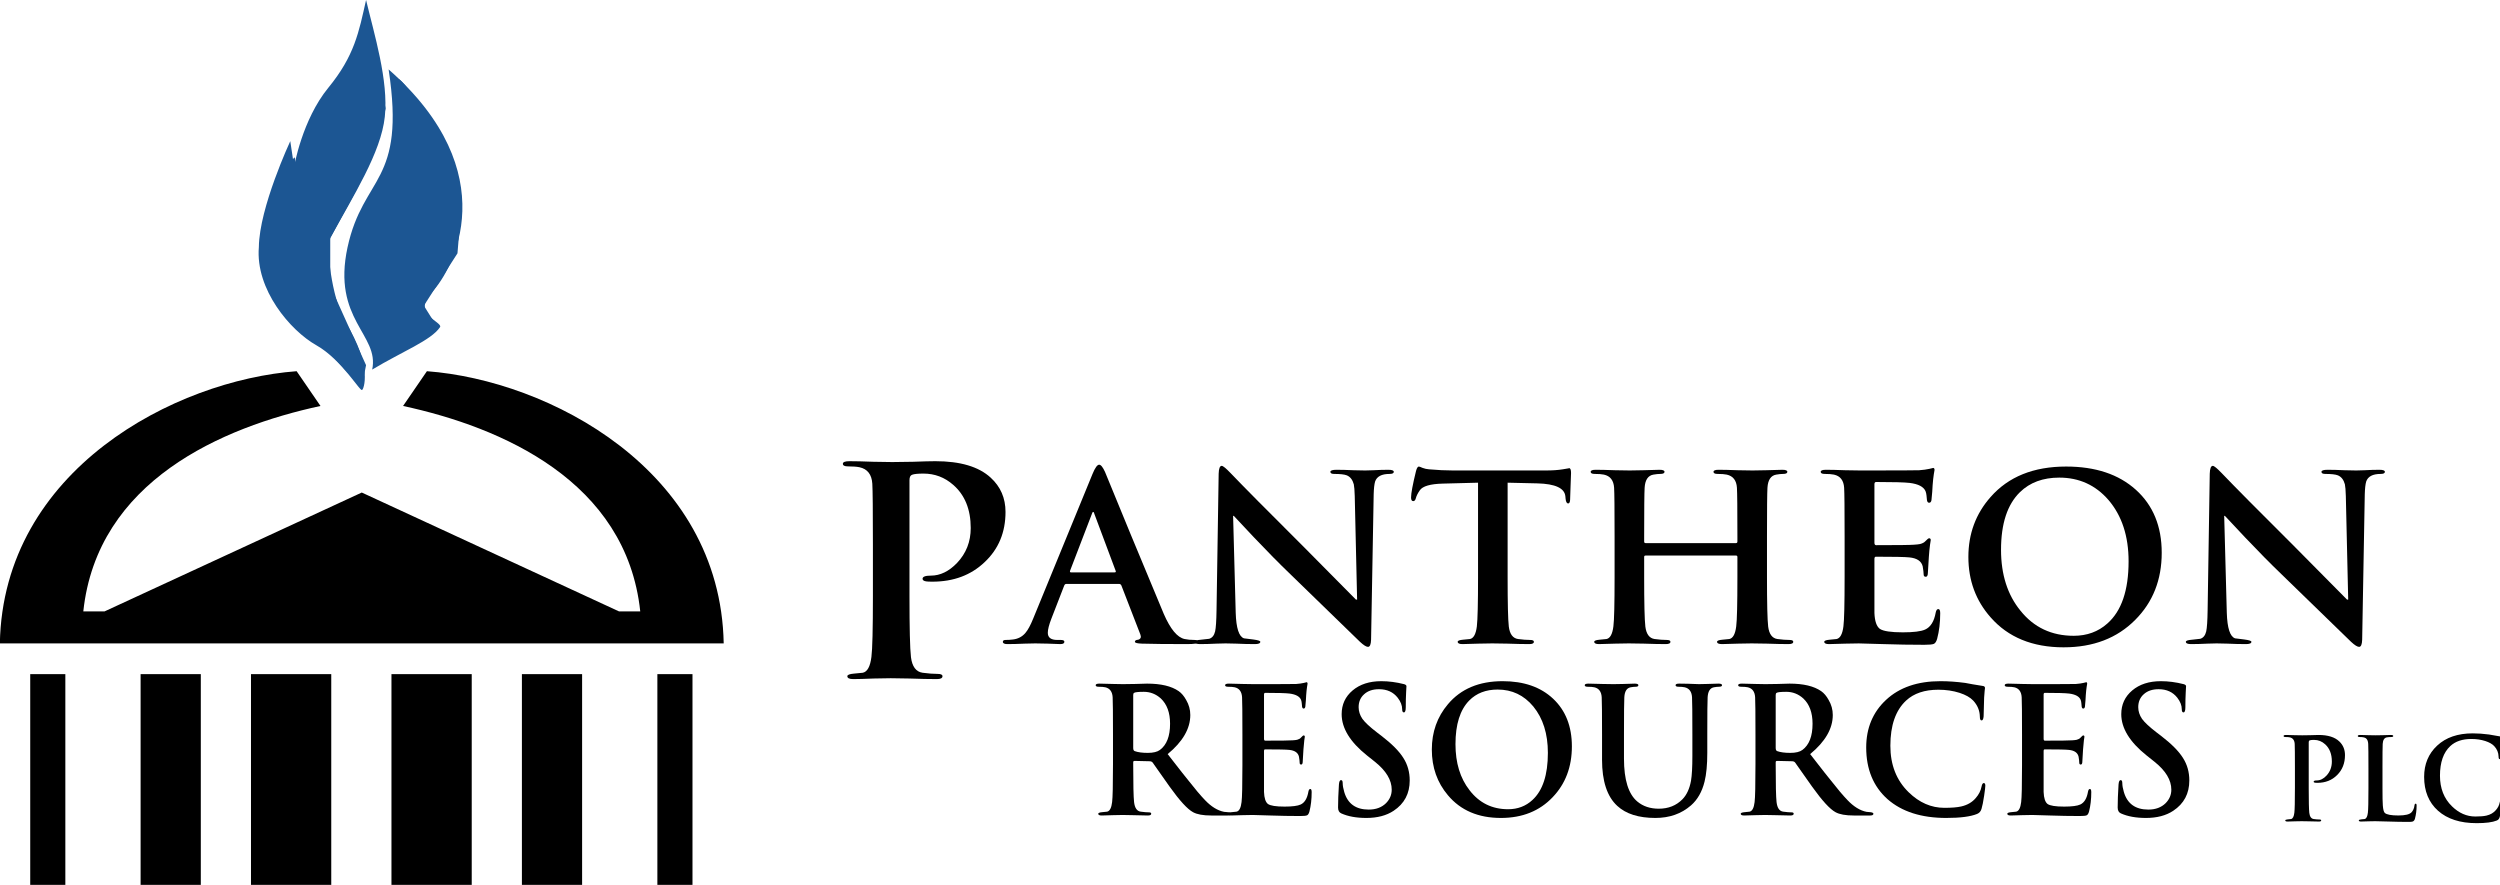 <?xml version="1.0" encoding="UTF-8" standalone="no"?>
<!-- Created with Inkscape (http://www.inkscape.org/) -->

<svg
   width="131.84mm"
   height="46.664mm"
   viewBox="0 0 131.84 46.664"
   version="1.1"
   id="svg5"
   inkscape:version="1.1.1 (3bf5ae0d25, 2021-09-20)"
   sodipodi:docname="Pantheon Resources.svg"
   xmlns:inkscape="http://www.inkscape.org/namespaces/inkscape"
   xmlns:sodipodi="http://sodipodi.sourceforge.net/DTD/sodipodi-0.dtd"
   xmlns="http://www.w3.org/2000/svg"
   xmlns:svg="http://www.w3.org/2000/svg">
  <sodipodi:namedview
     id="namedview7"
     pagecolor="#ffffff"
     bordercolor="#666666"
     borderopacity="1.0"
     inkscape:pageshadow="2"
     inkscape:pageopacity="0.0"
     inkscape:pagecheckerboard="0"
     inkscape:document-units="mm"
     showgrid="false"
     inkscape:zoom="1.0482005"
     inkscape:cx="266.64747"
     inkscape:cy="56.763952"
     inkscape:window-width="1280"
     inkscape:window-height="1001"
     inkscape:window-x="1272"
     inkscape:window-y="-8"
     inkscape:window-maximized="1"
     inkscape:current-layer="layer1"
     fit-margin-top="0"
     fit-margin-left="0"
     fit-margin-right="0"
     fit-margin-bottom="0" />
  <defs
     id="defs2">
    <rect
       x="298.169"
       y="585.545"
       width="90.395"
       height="50.257"
       id="rect38656" />
    <rect
       x="228.686"
       y="632.767"
       width="282.991"
       height="51.606"
       id="rect28507" />
    <rect
       x="46.547"
       y="336.621"
       width="246.226"
       height="60.039"
       id="rect15423" />
    <rect
       x="9.54"
       y="249.952"
       width="38.002"
       height="60.554"
       id="rect1088" />
  </defs>
  <g
     inkscape:label="Layer 1"
     inkscape:groupmode="layer"
     id="layer1"
     transform="translate(-179.444,-91.628)">
    <g
       id="g22053">
      <path
         style="fill:#1c5693;fill-opacity:1;stroke-width:0.265"
         d="m 193.095,104.654 c 0.023,-2.085 1.657,-5.583 1.657,-5.583 l 0.202,1.347 c 0,0 0.422,-2.475 1.804,-4.162 1.382,-1.687 1.61,-2.93 1.991,-4.628 0.426,1.792 1.193,4.259 0.988,6.16 -0.205,1.901 -1.646,4.133 -2.876,6.389 -0.251,0.924 0.219,3.497 0.792,4.423 1.478,2.388 0.951,3.585 0.892,3.585 -0.072,0.18 -1.055,-1.581 -2.421,-2.351 -1.366,-0.77 -3.218,-2.939 -3.029,-5.18 z m 4.677,0.015 c 0.829,-3.824 3.084,-3.33 2.166,-9.381 6.204,5.46 3.401,10.572 2.287,11.742 -1.114,1.17 0.602,1.586 0.423,1.852 -0.471,0.7 -1.99,1.282 -3.577,2.237 0.397,-1.847 -2.128,-2.626 -1.299,-6.451 z"
         id="path39-4-3"
         sodipodi:nodetypes="ccczczcsczczczscz" />
      <path
         style="fill:#1c5693;fill-opacity:1;stroke-width:0.265"
         d="m 196.595,109.962 -1.853,-1.497 -0.575,-1.112 -0.575,-1.112 -0.007,-1.72 -0.007,-1.72 0.704,-1.587 c 0.387,-0.873 0.709,-1.432 0.715,-1.241 0.02,0.651 0.48,0.058 0.647,-0.836 0.092,-0.491 0.665,-1.593 1.273,-2.45 0.608,-0.857 1.299,-2.114 1.535,-2.795 l 0.429,-1.237 0.449,2.344 0.449,2.344 -0.281,1.255 c -0.155,0.69 -0.812,2.228 -1.46,3.418 l -1.179,2.163 v 1.263 1.263 l 0.944,2.09 0.944,2.09 -0.114,0.589 c -0.113,0.946 -1.767,-1.288 -2.039,-1.51 z m 2.647,0.311 c 0,-0.307 -0.257,-1.09 -0.572,-1.74 -0.314,-0.65 -0.621,-1.729 -0.681,-2.399 l -0.109,-1.218 1.19,-1.795 1.19,-1.795 0.285,-1.327 c 0.353,-1.646 0.361,-2.655 0.027,-3.533 -0.142,-0.373 -0.208,-0.679 -0.147,-0.679 0.382,0 2.325,3.244 2.803,4.681 l 0.573,1.723 -0.116,1.398 -0.116,1.398 -0.886,1.381 -0.886,1.381 0.329,0.526 c 0.391,0.626 0.468,0.535 -1.393,1.656 l -1.489,0.897 z"
         id="path39-4"
         sodipodi:nodetypes="ccccccssssscccsscccccccssscccsssscccccsscs" />
      <g
         aria-label="ANTHEON"
         transform="matrix(0.312,0,0,0.304,218.606,12.093)"
         id="text15421"
         style="font-size:40px;line-height:125%;letter-spacing:0px;word-spacing:0px;white-space:pre;shape-inside:url(#rect15423);stroke-width:1px" />
      <g
         id="g242">
        <g
           aria-label="P
"
           transform="matrix(0.392,0,0,0.38,219.166,18.497)"
           id="text1086"
           style="font-size:40px;line-height:125%;letter-spacing:0px;word-spacing:0px;white-space:pre;shape-inside:url(#rect1088);stroke-width:1px">
          <path
             d="m 16.101,275.094 v -7.04 q 0,-7.16 -0.08,-8.48 -0.12,-1.92 -1.72,-2.28 -0.56,-0.12 -1.56,-0.12 -0.68,0 -0.68,-0.36 0,-0.36 0.88,-0.36 1.2,0 3.24,0.08 2.08,0.04 2.52,0.04 0.8,0 2.8,-0.04 2.04,-0.08 3,-0.08 5.04,0 7.44,2.28 2,1.88 2,4.76 0,4.24 -2.8,6.96 -2.76,2.72 -7.04,2.72 -0.64,0 -0.84,-0.04 -0.48,-0.08 -0.48,-0.36 0,-0.44 1.12,-0.44 1.88,0 3.52,-1.76 1.84,-2 1.84,-4.84 0,-3.88 -2.36,-6 -1.72,-1.56 -4,-1.56 -1.12,0 -1.52,0.16 -0.36,0.12 -0.36,0.76 v 16 q 0,6.8 0.2,8.56 0.24,1.96 1.56,2.16 1.16,0.16 2.04,0.16 0.64,0 0.64,0.32 0,0.4 -0.76,0.4 -1.52,0 -3.72,-0.08 -2.16,-0.04 -2.48,-0.04 -0.36,0 -2.28,0.04 -1.88,0.08 -2.76,0.08 -0.8,0 -0.8,-0.4 0,-0.28 0.88,-0.36 0.6,-0.08 1.2,-0.12 0.92,-0.2 1.16,-2.2 0.2,-1.56 0.2,-8.52 z"
             style="font-family:Trajan;-inkscape-font-specification:Trajan"
             id="path41" />
        </g>
        <path
           d="m 63.627,362.922 h -8.92 q -0.24,0 -0.36,0.32 l -2.16,5.72 q -0.6,1.6 -0.6,2.44 0,1.24 1.6,1.24 h 0.6 q 0.6,0 0.6,0.32 0,0.4 -0.68,0.4 -0.64,0 -2.16,-0.08 -1.48,-0.04 -2.08,-0.04 0,0 -1.76,0.04 -1.72,0.08 -2.96,0.08 -0.76,0 -0.76,-0.4 0,-0.32 0.48,-0.32 0.64,0 1.24,-0.08 1.28,-0.16 2.08,-1.12 0.64,-0.76 1.32,-2.48 l 10.04,-25.12 q 0.64,-1.6 1.12,-1.6 0.44,0 1,1.28 3.68,9.28 9.92,24.6 1.68,3.96 3.52,4.36 0.72,0.16 1.68,0.16 0.52,0 0.52,0.32 0,0.24 -0.4,0.32 -0.4,0.08 -1.44,0.08 -4.96,0 -7.56,-0.08 -1.2,-0.04 -1.2,-0.32 0,-0.32 0.56,-0.36 0.64,-0.2 0.36,-0.92 l -3.2,-8.48 q -0.12,-0.28 -0.4,-0.28 z m -8.12,-2 h 7.36 q 0.28,0 0.2,-0.24 l -3.6,-9.88 q -0.08,-0.36 -0.2,-0.36 -0.16,0 -0.24,0.36 l -3.68,9.84 q -0.08,0.28 0.16,0.28 z"
           style="font-size:40px;line-height:125%;font-family:Trajan;-inkscape-font-specification:Trajan;letter-spacing:0px;word-spacing:0px;white-space:pre;shape-inside:url(#rect15423);stroke-width:1px"
           id="path44"
           transform="matrix(0.312,0,0,0.304,218.606,12.093)" />
        <path
           d="m 82.907,351.122 0.44,16.8 q 0.12,4 1.4,4.44 0.12,0.04 1.56,0.2 1.2,0.16 1.2,0.4 0,0.4 -0.92,0.4 -1.52,0 -3.16,-0.08 -1.64,-0.04 -1.8,-0.04 0.04,0 -1.52,0.04 -1.56,0.08 -2.8,0.08 -0.88,0 -0.88,-0.4 0,-0.28 1.04,-0.36 0.72,-0.08 1.4,-0.16 0.76,-0.24 1,-1.28 0.2,-0.92 0.24,-3.68 l 0.36,-23.68 q 0.04,-1.36 0.52,-1.36 0.32,0 1.48,1.24 3.28,3.52 12.4,12.84 4.08,4.24 8.8,9.12 h 0.2 l -0.4,-17.96 q -0.04,-1.48 -0.16,-2.04 -0.32,-1.2 -1.2,-1.56 -0.6,-0.24 -2.12,-0.24 -0.64,0 -0.64,-0.36 0,-0.36 1.04,-0.36 1.2,0 2.88,0.08 1.68,0.04 1.96,0.04 0.04,0 1.4,-0.04 1.36,-0.08 2.52,-0.08 0.92,0 0.92,0.36 0,0.36 -0.72,0.36 -2,0 -2.44,1.32 -0.2,0.72 -0.24,2.2 l -0.44,25.24 q -0.04,1.24 -0.52,1.24 -0.44,0 -1.36,-0.88 -3.84,-3.8 -11.8,-11.76 -2.72,-2.68 -6.12,-6.36 -1.72,-1.88 -3.4,-3.72 z"
           style="font-size:40px;line-height:125%;font-family:Trajan;-inkscape-font-specification:Trajan;letter-spacing:0px;word-spacing:0px;white-space:pre;shape-inside:url(#rect15423);stroke-width:1px"
           id="path46"
           transform="matrix(0.312,0,0,0.304,218.606,12.093)" />
        <path
           d="m 124.307,361.762 v -16.4 l -5.96,0.16 q -3.16,0.08 -3.88,1.16 -0.52,0.76 -0.68,1.4 -0.12,0.48 -0.44,0.48 -0.36,0 -0.36,-0.64 0,-1.08 0.84,-4.6 0.2,-0.76 0.48,-0.76 0.12,0 0.64,0.24 0.52,0.2 1.08,0.24 2.16,0.2 4,0.2 h 15.84 q 1.56,0 2.76,-0.2 1.2,-0.2 1.08,-0.2 0.32,0 0.32,0.84 0,0.4 -0.08,2.24 -0.04,1.84 -0.08,2.44 -0.04,0.6 -0.32,0.6 -0.36,0 -0.44,-0.8 l -0.04,-0.44 q -0.2,-2.12 -4.72,-2.24 l -5.04,-0.12 v 16.4 q 0,6.8 0.2,8.56 0.24,1.96 1.56,2.16 1.16,0.16 2.04,0.16 0.64,0 0.64,0.32 0,0.4 -0.76,0.4 -1.52,0 -3.72,-0.08 -2.2,-0.04 -2.56,-0.04 -0.36,0 -2.28,0.04 -1.88,0.08 -2.76,0.08 -0.8,0 -0.8,-0.4 0,-0.28 0.88,-0.36 0.6,-0.08 1.2,-0.12 0.92,-0.2 1.16,-2.2 0.2,-1.76 0.2,-8.52 z"
           style="font-size:40px;line-height:125%;font-family:Trajan;-inkscape-font-specification:Trajan;letter-spacing:0px;word-spacing:0px;white-space:pre;shape-inside:url(#rect15423);stroke-width:1px"
           id="path48"
           transform="matrix(0.312,0,0,0.304,218.606,12.093)" />
        <path
           d="m 152.627,355.842 h 15.28 q 0.24,0 0.24,-0.28 v -0.84 q 0,-7.16 -0.08,-8.48 -0.12,-1.92 -1.72,-2.28 -0.56,-0.12 -1.56,-0.12 -0.68,0 -0.68,-0.36 0,-0.36 0.84,-0.36 1.2,0 3.28,0.08 2.08,0.04 2.48,0.04 0.4,0 2.28,-0.04 1.92,-0.08 2.76,-0.08 0.84,0 0.84,0.36 0,0.36 -0.72,0.36 -0.48,0 -1.16,0.12 -1.36,0.24 -1.48,2.28 -0.08,1.32 -0.08,8.48 v 7.04 q 0,6.8 0.2,8.56 0.24,1.96 1.56,2.16 1.16,0.16 2.04,0.16 0.64,0 0.64,0.32 0,0.4 -0.8,0.4 -1.48,0 -3.68,-0.08 -2.2,-0.04 -2.56,-0.04 -0.36,0 -2.24,0.04 -1.88,0.08 -2.76,0.08 -0.84,0 -0.84,-0.4 0,-0.28 0.88,-0.36 0.6,-0.08 1.2,-0.12 0.92,-0.2 1.16,-2.2 0.2,-1.56 0.2,-8.52 v -3.52 q 0,-0.24 -0.24,-0.24 h -15.28 q -0.24,0 -0.24,0.24 v 3.52 q 0,6.8 0.2,8.56 0.24,1.96 1.56,2.16 1.16,0.16 2.04,0.16 0.64,0 0.64,0.32 0,0.4 -0.8,0.4 -1.48,0 -3.68,-0.08 -2.2,-0.04 -2.56,-0.04 -0.36,0 -2.28,0.04 -1.88,0.08 -2.76,0.08 -0.8,0 -0.8,-0.4 0,-0.28 0.88,-0.36 0.6,-0.08 1.2,-0.12 0.92,-0.2 1.16,-2.2 0.2,-1.56 0.2,-8.52 v -7.04 q 0,-7.16 -0.08,-8.48 -0.12,-1.92 -1.72,-2.28 -0.56,-0.12 -1.56,-0.12 -0.68,0 -0.68,-0.36 0,-0.36 0.84,-0.36 1.2,0 3.28,0.08 2.08,0.04 2.48,0.04 0.4,0 2.28,-0.04 1.92,-0.08 2.76,-0.08 0.84,0 0.84,0.36 0,0.36 -0.72,0.36 -0.48,0 -1.16,0.12 -1.36,0.24 -1.48,2.28 -0.08,1.32 -0.08,8.48 v 0.84 q 0,0.28 0.24,0.28 z"
           style="font-size:40px;line-height:125%;font-family:Trajan;-inkscape-font-specification:Trajan;letter-spacing:0px;word-spacing:0px;white-space:pre;shape-inside:url(#rect15423);stroke-width:1px"
           id="path50"
           transform="matrix(0.312,0,0,0.304,218.606,12.093)" />
        <path
           d="m 186.267,361.762 v -7.04 q 0,-7.16 -0.08,-8.48 -0.12,-1.92 -1.72,-2.28 -0.56,-0.12 -1.56,-0.12 -0.68,0 -0.68,-0.36 0,-0.36 0.88,-0.36 1.2,0 3.24,0.08 2.08,0.04 2.52,0.04 9.48,0 10,-0.04 1.04,-0.08 1.72,-0.24 0.68,-0.16 0.64,-0.16 0.24,0 0.24,0.36 0,0.04 -0.12,0.72 -0.12,0.8 -0.2,1.88 -0.04,1.08 -0.2,2.64 -0.08,0.44 -0.4,0.44 -0.28,0 -0.36,-0.44 -0.04,-0.44 -0.08,-0.84 -0.04,-0.4 -0.16,-0.72 -0.48,-1.16 -2.68,-1.44 -1.36,-0.16 -5.68,-0.16 -0.28,0 -0.28,0.4 v 10.12 q 0,0.44 0.28,0.44 5.48,0 6.4,-0.08 0.68,-0.04 1.04,-0.12 0.6,-0.16 0.88,-0.48 0.48,-0.52 0.64,-0.52 0.28,0 0.28,0.32 0,0.04 -0.12,0.8 -0.12,0.92 -0.2,2.12 -0.16,2.28 -0.16,2.68 0,0.76 -0.36,0.76 -0.36,0 -0.36,-0.4 0,-0.44 -0.16,-1.4 -0.32,-1.36 -2.24,-1.56 -1.12,-0.12 -5.68,-0.12 -0.24,0 -0.24,0.4 v 9.36 q 0.08,2.12 0.92,2.76 0.88,0.6 3.88,0.6 2.72,0 3.76,-0.48 1.4,-0.64 1.8,-2.96 0.12,-0.6 0.44,-0.6 0.32,0 0.32,0.72 0,2.44 -0.52,4.44 -0.2,0.72 -0.56,0.88 -0.36,0.16 -1.6,0.16 -3.48,0 -6.92,-0.12 -3.44,-0.12 -4.16,-0.12 -0.36,0 -2.28,0.04 -1.88,0.08 -2.76,0.08 -0.8,0 -0.8,-0.4 0,-0.28 0.88,-0.36 0.6,-0.08 1.2,-0.12 0.92,-0.2 1.16,-2.2 0.2,-1.56 0.2,-8.52 z"
           style="font-size:40px;line-height:125%;font-family:Trajan;-inkscape-font-specification:Trajan;letter-spacing:0px;word-spacing:0px;white-space:pre;shape-inside:url(#rect15423);stroke-width:1px"
           id="path52"
           transform="matrix(0.312,0,0,0.304,218.606,12.093)" />
        <path
           d="m 223.307,373.922 q -7.92,0 -12.36,-5.2 -3.76,-4.36 -3.76,-10.48 0,-6.04 3.76,-10.4 4.52,-5.28 12.76,-5.28 7.44,0 11.8,4.04 4.36,4.04 4.36,10.92 0,7.04 -4.48,11.64 -4.6,4.76 -12.08,4.76 z m 1.68,-2 q 3.36,0 5.68,-2.12 3.6,-3.24 3.6,-10.8 0,-6.56 -3.4,-10.64 -3.28,-3.88 -8.32,-3.88 -4.12,0 -6.64,2.52 -3.2,3.2 -3.2,10 0,6.44 3.28,10.56 3.4,4.36 9,4.36 z"
           style="font-size:40px;line-height:125%;font-family:Trajan;-inkscape-font-specification:Trajan;letter-spacing:0px;word-spacing:0px;white-space:pre;shape-inside:url(#rect15423);stroke-width:1px"
           id="path54"
           transform="matrix(0.312,0,0,0.304,218.606,12.093)" />
        <path
           d="m 250.427,351.122 0.44,16.8 q 0.12,4 1.4,4.44 0.12,0.04 1.56,0.2 1.2,0.16 1.2,0.4 0,0.4 -0.92,0.4 -1.52,0 -3.16,-0.08 -1.64,-0.04 -1.8,-0.04 0.04,0 -1.52,0.04 -1.56,0.08 -2.8,0.08 -0.88,0 -0.88,-0.4 0,-0.28 1.04,-0.36 0.72,-0.08 1.4,-0.16 0.76,-0.24 1,-1.28 0.2,-0.92 0.24,-3.68 l 0.36,-23.68 q 0.04,-1.36 0.52,-1.36 0.32,0 1.48,1.24 3.28,3.52 12.4,12.84 4.08,4.24 8.8,9.12 h 0.2 l -0.4,-17.96 q -0.04,-1.48 -0.16,-2.04 -0.32,-1.2 -1.2,-1.56 -0.6,-0.24 -2.12,-0.24 -0.64,0 -0.64,-0.36 0,-0.36 1.04,-0.36 1.2,0 2.88,0.08 1.68,0.04 1.96,0.04 0.04,0 1.4,-0.04 1.36,-0.08 2.52,-0.08 0.92,0 0.92,0.36 0,0.36 -0.72,0.36 -2,0 -2.44,1.32 -0.2,0.72 -0.24,2.2 l -0.44,25.24 q -0.04,1.24 -0.52,1.24 -0.44,0 -1.36,-0.88 -3.84,-3.8 -11.8,-11.76 -2.72,-2.68 -6.12,-6.36 -1.72,-1.88 -3.4,-3.72 z"
           style="font-size:40px;line-height:125%;font-family:Trajan;-inkscape-font-specification:Trajan;letter-spacing:0px;word-spacing:0px;white-space:pre;shape-inside:url(#rect15423);stroke-width:1px"
           id="path56"
           transform="matrix(0.312,0,0,0.304,218.606,12.093)" />
        <g
           aria-label="RESOURCES"
           transform="matrix(0.226,0,0,0.23,184.973,-19.352)"
           id="text28505"
           style="font-size:40px;line-height:125%;letter-spacing:0px;word-spacing:0px;white-space:pre;shape-inside:url(#rect28507);stroke-width:1px">
          <path
             d="m 235.246,657.907 v -7.04 q 0,-7.16 -0.08,-8.48 -0.12,-1.92 -1.72,-2.28 -0.56,-0.12 -1.56,-0.12 -0.68,0 -0.68,-0.36 0,-0.36 0.88,-0.36 1.24,0 3.24,0.08 2,0.04 2.24,0.04 0.68,0 2.84,-0.04 2.2,-0.08 2.8,-0.08 4.84,0 7.36,1.72 1,0.68 1.76,2.04 0.96,1.6 0.96,3.44 0,4.68 -5.28,8.96 4.36,5.52 4.8,6 2.32,2.92 3.88,4.52 2.2,2.28 4.48,2.72 0.48,0.04 0.92,0.08 0.68,0.08 0.68,0.36 0,0.4 -0.76,0.4 h -3.8 q -2.88,0 -4.28,-0.76 -1.96,-1.04 -5.48,-5.88 -1.72,-2.44 -3.96,-5.52 -0.24,-0.28 -0.72,-0.28 l -3.48,-0.08 q -0.32,0 -0.32,0.32 v 0.56 q 0,6.8 0.2,8.56 0.24,2.04 1.56,2.2 1.2,0.16 1.96,0.16 0.48,0 0.48,0.32 0,0.4 -0.8,0.4 -1.36,0 -3.6,-0.08 -2.2,-0.04 -2.28,-0.04 -0.28,0 -2.12,0.04 -1.84,0.08 -2.76,0.08 -0.8,0 -0.8,-0.4 0,-0.28 0.88,-0.36 0.6,-0.08 1.2,-0.12 0.92,-0.2 1.16,-2.2 0.2,-1.56 0.2,-8.52 z m 4.72,-16.04 v 12.16 q 0,0.6 0.36,0.72 1.12,0.4 3.04,0.4 1.92,0 2.84,-0.68 2.36,-1.72 2.36,-6 0,-3.8 -2.16,-5.8 -1.72,-1.52 -3.96,-1.52 -1.92,0 -2.28,0.24 -0.2,0.12 -0.2,0.48 z"
             style="font-family:Trajan;-inkscape-font-specification:Trajan"
             id="path59" />
          <path
             d="m 265.446,657.907 v -7.04 q 0,-7.16 -0.08,-8.48 -0.12,-1.92 -1.72,-2.28 -0.56,-0.12 -1.56,-0.12 -0.68,0 -0.68,-0.36 0,-0.36 0.88,-0.36 1.2,0 3.24,0.08 2.08,0.04 2.52,0.04 9.48,0 10,-0.04 1.04,-0.08 1.72,-0.24 0.68,-0.16 0.64,-0.16 0.24,0 0.24,0.36 0,0.04 -0.12,0.72 -0.12,0.8 -0.2,1.88 -0.04,1.08 -0.2,2.64 -0.08,0.44 -0.4,0.44 -0.28,0 -0.36,-0.44 -0.04,-0.44 -0.08,-0.84 -0.04,-0.4 -0.16,-0.72 -0.48,-1.16 -2.68,-1.44 -1.36,-0.16 -5.68,-0.16 -0.28,0 -0.28,0.4 v 10.12 q 0,0.44 0.28,0.44 5.48,0 6.4,-0.08 0.68,-0.04 1.04,-0.12 0.6,-0.16 0.88,-0.48 0.48,-0.52 0.64,-0.52 0.28,0 0.28,0.32 0,0.04 -0.12,0.8 -0.12,0.92 -0.2,2.12 -0.16,2.28 -0.16,2.68 0,0.76 -0.36,0.76 -0.36,0 -0.36,-0.4 0,-0.44 -0.16,-1.4 -0.32,-1.36 -2.24,-1.56 -1.12,-0.12 -5.68,-0.12 -0.24,0 -0.24,0.4 v 9.36 q 0.08,2.12 0.92,2.76 0.88,0.6 3.88,0.6 2.72,0 3.76,-0.48 1.4,-0.64 1.8,-2.96 0.12,-0.6 0.44,-0.6 0.32,0 0.32,0.72 0,2.44 -0.52,4.44 -0.2,0.72 -0.56,0.88 -0.36,0.16 -1.6,0.16 -3.48,0 -6.92,-0.12 -3.44,-0.12 -4.16,-0.12 -0.36,0 -2.28,0.04 -1.88,0.08 -2.76,0.08 -0.8,0 -0.8,-0.4 0,-0.28 0.88,-0.36 0.6,-0.08 1.2,-0.12 0.92,-0.2 1.16,-2.2 0.2,-1.56 0.2,-8.52 z"
             style="font-family:Trajan;-inkscape-font-specification:Trajan"
             id="path61" />
          <path
             d="m 294.366,670.067 q -3.48,0 -5.84,-1.04 -0.76,-0.32 -0.76,-1.36 0,-2.16 0.2,-5.24 0.08,-1.04 0.48,-1.04 0.4,0 0.4,0.68 0,0.84 0.36,2.04 1.2,4.04 5.72,4.04 2.52,0 4.04,-1.48 1.32,-1.32 1.32,-3.08 0,-3.32 -3.92,-6.4 l -1.84,-1.44 q -5.92,-4.64 -5.92,-9.48 0,-3.32 2.56,-5.44 2.56,-2.12 6.68,-2.12 2.6,0 5.32,0.68 0.56,0.16 0.56,0.48 0,-0.08 -0.08,1.44 -0.08,1.48 -0.08,3.36 0,1.2 -0.44,1.2 -0.4,0 -0.4,-0.72 0,-1.32 -1.04,-2.64 -1.56,-1.96 -4.36,-1.96 -2.2,0 -3.48,1.16 -1.28,1.12 -1.28,2.96 0,1.4 0.88,2.68 0.92,1.24 3.36,3.08 l 1.12,0.84 q 3.6,2.72 5.08,5.04 1.48,2.28 1.48,5.16 0,4.52 -3.76,6.96 -2.52,1.64 -6.36,1.64 z"
             style="font-family:Trajan;-inkscape-font-specification:Trajan"
             id="path63" />
          <path
             d="m 325.765,670.067 q -7.92,0 -12.36,-5.2 -3.76,-4.36 -3.76,-10.48 0,-6.04 3.76,-10.4 4.52,-5.28 12.76,-5.28 7.44,0 11.8,4.04 4.36,4.04 4.36,10.92 0,7.04 -4.48,11.64 -4.6,4.76 -12.08,4.76 z m 1.68,-2 q 3.36,0 5.68,-2.12 3.6,-3.24 3.6,-10.8 0,-6.56 -3.4,-10.64 -3.28,-3.88 -8.32,-3.88 -4.12,0 -6.64,2.52 -3.2,3.2 -3.2,10 0,6.44 3.28,10.56 3.4,4.36 9,4.36 z"
             style="font-family:Trajan;-inkscape-font-specification:Trajan"
             id="path65" />
          <path
             d="m 349.365,656.707 v -5.84 q 0,-7.16 -0.08,-8.48 -0.12,-1.92 -1.72,-2.28 -0.56,-0.12 -1.56,-0.12 -0.68,0 -0.68,-0.36 0,-0.36 0.88,-0.36 1.16,0 3.24,0.08 2.12,0.04 2.6,0.04 0.44,0 2.28,-0.04 1.88,-0.08 2.64,-0.08 0.88,0 0.88,0.36 0,0.36 -0.64,0.36 -0.48,0 -1.16,0.12 -1.36,0.24 -1.48,2.28 -0.08,1.32 -0.08,8.48 v 5.6 q 0,7.28 3.12,9.84 2,1.64 5,1.64 3.36,0 5.52,-2.16 1.48,-1.48 2,-4.24 0.32,-1.84 0.32,-5.68 v -5 q 0,-7.16 -0.08,-8.48 -0.12,-1.92 -1.72,-2.28 -0.56,-0.12 -1.44,-0.12 -0.68,0 -0.68,-0.36 0,-0.36 0.84,-0.36 1.76,0 4.6,0.12 0.12,0 1.88,-0.04 1.76,-0.08 2.68,-0.08 0.84,0 0.84,0.36 0,0.36 -0.72,0.36 -0.48,0 -1.16,0.12 -1.36,0.24 -1.48,2.28 -0.08,1.32 -0.08,8.48 v 4.28 q 0,4.08 -0.64,6.6 -0.88,3.48 -3.16,5.44 -3.36,2.88 -8.32,2.88 -5.84,0 -8.88,-2.76 -3.56,-3.2 -3.56,-10.6 z"
             style="font-family:Trajan;-inkscape-font-specification:Trajan"
             id="path67" />
          <path
             d="m 385.165,657.907 v -7.04 q 0,-7.16 -0.08,-8.48 -0.12,-1.92 -1.72,-2.28 -0.56,-0.12 -1.56,-0.12 -0.68,0 -0.68,-0.36 0,-0.36 0.88,-0.36 1.24,0 3.24,0.08 2,0.04 2.24,0.04 0.68,0 2.84,-0.04 2.2,-0.08 2.8,-0.08 4.84,0 7.36,1.72 1,0.68 1.76,2.04 0.96,1.6 0.96,3.44 0,4.68 -5.28,8.96 4.36,5.52 4.8,6 2.32,2.92 3.88,4.52 2.2,2.28 4.48,2.72 0.48,0.04 0.92,0.08 0.68,0.08 0.68,0.36 0,0.4 -0.76,0.4 h -3.8 q -2.88,0 -4.28,-0.76 -1.96,-1.04 -5.48,-5.88 -1.72,-2.44 -3.96,-5.52 -0.24,-0.28 -0.72,-0.28 l -3.48,-0.08 q -0.32,0 -0.32,0.32 v 0.56 q 0,6.8 0.2,8.56 0.24,2.04 1.56,2.2 1.2,0.16 1.96,0.16 0.48,0 0.48,0.32 0,0.4 -0.8,0.4 -1.36,0 -3.6,-0.08 -2.2,-0.04 -2.28,-0.04 -0.28,0 -2.12,0.04 -1.84,0.08 -2.76,0.08 -0.8,0 -0.8,-0.4 0,-0.28 0.88,-0.36 0.6,-0.08 1.2,-0.12 0.92,-0.2 1.16,-2.2 0.2,-1.56 0.2,-8.52 z m 4.72,-16.04 v 12.16 q 0,0.6 0.36,0.72 1.12,0.4 3.04,0.4 1.92,0 2.84,-0.68 2.36,-1.72 2.36,-6 0,-3.8 -2.16,-5.8 -1.72,-1.52 -3.96,-1.52 -1.92,0 -2.28,0.24 -0.2,0.12 -0.2,0.48 z"
             style="font-family:Trajan;-inkscape-font-specification:Trajan"
             id="path69" />
          <path
             d="m 429.685,670.067 q -8.72,0 -13.72,-4.32 -4.96,-4.36 -4.96,-11.84 0,-6.68 4.64,-10.92 4.68,-4.28 12.68,-4.28 2.76,0 5.8,0.4 1.4,0.28 4,0.68 0.6,0.04 0.6,0.48 0,0.12 -0.08,0.68 -0.08,0.72 -0.12,1.52 -0.04,1.76 -0.12,4.32 -0.08,0.92 -0.48,0.92 -0.4,0 -0.4,-0.88 -0.04,-2.08 -1.56,-3.68 -1.04,-1.08 -3.16,-1.76 -2.28,-0.72 -4.96,-0.72 -4.8,0 -7.52,2.48 -3.68,3.36 -3.68,10.36 0,6.6 4.28,10.68 3.72,3.56 8.32,3.56 2.56,0 3.96,-0.32 2.12,-0.48 3.36,-1.92 1.08,-1.2 1.36,-2.64 0.16,-0.8 0.52,-0.8 0.36,0 0.36,0.6 0,0.44 -0.28,2.32 -0.32,2.08 -0.6,2.96 -0.24,0.88 -1.04,1.2 -2.28,0.92 -7.2,0.92 z"
             style="font-family:Trajan;-inkscape-font-specification:Trajan"
             id="path71" />
          <path
             d="m 447.365,657.907 v -7.04 q 0,-7.16 -0.08,-8.48 -0.12,-1.92 -1.72,-2.28 -0.56,-0.12 -1.56,-0.12 -0.68,0 -0.68,-0.36 0,-0.36 0.88,-0.36 1.2,0 3.24,0.08 2.08,0.04 2.52,0.04 9.48,0 10,-0.04 1.04,-0.08 1.72,-0.24 0.68,-0.16 0.64,-0.16 0.24,0 0.24,0.36 0,0.04 -0.12,0.72 -0.12,0.8 -0.2,1.88 -0.04,1.08 -0.2,2.64 -0.08,0.44 -0.4,0.44 -0.28,0 -0.36,-0.44 -0.04,-0.44 -0.08,-0.84 -0.04,-0.4 -0.16,-0.72 -0.48,-1.16 -2.68,-1.44 -1.36,-0.16 -5.68,-0.16 -0.28,0 -0.28,0.4 v 10.12 q 0,0.44 0.28,0.44 5.48,0 6.4,-0.08 0.68,-0.04 1.04,-0.12 0.6,-0.16 0.88,-0.48 0.48,-0.52 0.64,-0.52 0.28,0 0.28,0.32 0,0.04 -0.12,0.8 -0.12,0.92 -0.2,2.12 -0.16,2.28 -0.16,2.68 0,0.76 -0.36,0.76 -0.36,0 -0.36,-0.4 0,-0.44 -0.16,-1.4 -0.32,-1.36 -2.24,-1.56 -1.12,-0.12 -5.68,-0.12 -0.24,0 -0.24,0.4 v 9.36 q 0.08,2.12 0.92,2.76 0.88,0.6 3.88,0.6 2.72,0 3.76,-0.48 1.4,-0.64 1.8,-2.96 0.12,-0.6 0.44,-0.6 0.32,0 0.32,0.72 0,2.44 -0.52,4.44 -0.2,0.72 -0.56,0.88 -0.36,0.16 -1.6,0.16 -3.48,0 -6.92,-0.12 -3.44,-0.12 -4.16,-0.12 -0.36,0 -2.28,0.04 -1.88,0.08 -2.76,0.08 -0.8,0 -0.8,-0.4 0,-0.28 0.88,-0.36 0.6,-0.08 1.2,-0.12 0.92,-0.2 1.16,-2.2 0.2,-1.56 0.2,-8.52 z"
             style="font-family:Trajan;-inkscape-font-specification:Trajan"
             id="path73" />
          <path
             d="m 476.285,670.067 q -3.48,0 -5.84,-1.04 -0.76,-0.32 -0.76,-1.36 0,-2.16 0.2,-5.24 0.08,-1.04 0.48,-1.04 0.4,0 0.4,0.68 0,0.84 0.36,2.04 1.2,4.04 5.72,4.04 2.52,0 4.04,-1.48 1.32,-1.32 1.32,-3.08 0,-3.32 -3.92,-6.4 l -1.84,-1.44 q -5.92,-4.64 -5.92,-9.48 0,-3.32 2.56,-5.44 2.56,-2.12 6.68,-2.12 2.6,0 5.32,0.68 0.56,0.16 0.56,0.48 0,-0.08 -0.08,1.44 -0.08,1.48 -0.08,3.36 0,1.2 -0.44,1.2 -0.4,0 -0.4,-0.72 0,-1.32 -1.04,-2.64 -1.56,-1.96 -4.36,-1.96 -2.2,0 -3.48,1.16 -1.28,1.12 -1.28,2.96 0,1.4 0.88,2.68 0.92,1.24 3.36,3.08 l 1.12,0.84 q 3.6,2.72 5.08,5.04 1.48,2.28 1.48,5.16 0,4.52 -3.76,6.96 -2.52,1.64 -6.36,1.64 z"
             style="font-family:Trajan;-inkscape-font-specification:Trajan"
             id="path75" />
        </g>
        <g
           aria-label="PLC"
           transform="matrix(0.148,0,0,0.151,255.369,40.988)"
           id="text38654"
           style="font-size:40px;line-height:125%;letter-spacing:0px;word-spacing:0px;white-space:pre;shape-inside:url(#rect38656);stroke-width:1px">
          <path
             d="m 304.73,610.686 v -7.04 q 0,-7.16 -0.08,-8.48 -0.12,-1.92 -1.72,-2.28 -0.56,-0.12 -1.56,-0.12 -0.68,0 -0.68,-0.36 0,-0.36 0.88,-0.36 1.2,0 3.24,0.08 2.08,0.04 2.52,0.04 0.8,0 2.8,-0.04 2.04,-0.08 3,-0.08 5.04,0 7.44,2.28 2,1.88 2,4.76 0,4.24 -2.8,6.96 -2.76,2.72 -7.04,2.72 -0.64,0 -0.84,-0.04 -0.48,-0.08 -0.48,-0.36 0,-0.44 1.12,-0.44 1.88,0 3.52,-1.76 1.84,-2 1.84,-4.84 0,-3.88 -2.36,-6 -1.72,-1.56 -4,-1.56 -1.12,0 -1.52,0.16 -0.36,0.12 -0.36,0.76 v 16 q 0,6.8 0.2,8.56 0.24,1.96 1.56,2.16 1.16,0.16 2.04,0.16 0.64,0 0.64,0.32 0,0.4 -0.76,0.4 -1.52,0 -3.72,-0.08 -2.16,-0.04 -2.48,-0.04 -0.36,0 -2.28,0.04 -1.88,0.08 -2.76,0.08 -0.8,0 -0.8,-0.4 0,-0.28 0.88,-0.36 0.6,-0.08 1.2,-0.12 0.92,-0.2 1.16,-2.2 0.2,-1.56 0.2,-8.52 z"
             style="font-family:Trajan;-inkscape-font-specification:Trajan"
             id="path78" />
          <path
             d="m 335.93,603.646 v 7.04 q 0,4.52 0.12,5.96 0.16,2.16 0.72,2.64 1,0.88 4.84,0.88 3.64,0 4.68,-1.12 0.88,-0.96 1.04,-2.4 0.08,-0.6 0.44,-0.6 0.32,0 0.32,0.68 0,2.4 -0.6,4.6 -0.24,0.84 -0.96,1 -0.28,0.08 -1.56,0.08 -3.2,0 -6.76,-0.12 -3.56,-0.12 -4.88,-0.12 -0.36,0 -2.28,0.04 -1.88,0.08 -2.76,0.08 -0.8,0 -0.8,-0.4 0,-0.28 0.88,-0.36 0.6,-0.08 1.2,-0.12 0.92,-0.2 1.16,-2.2 0.2,-1.56 0.2,-8.52 v -7.04 q 0,-7.16 -0.08,-8.48 -0.08,-1.48 -0.88,-2 -0.64,-0.4 -2.16,-0.4 -0.68,0 -0.68,-0.36 0,-0.36 0.88,-0.36 1.04,0 3.04,0.08 2,0.04 2.44,0.04 0.4,0 2.48,-0.04 2.12,-0.08 2.96,-0.08 0.84,0 0.84,0.36 0,0.36 -0.72,0.36 -0.88,0 -1.56,0.12 -1.36,0.24 -1.48,2.28 -0.08,1.32 -0.08,8.48 z"
             style="font-family:Trajan;-inkscape-font-specification:Trajan"
             id="path80" />
          <path
             d="m 369.45,622.846 q -8.72,0 -13.72,-4.32 -4.96,-4.36 -4.96,-11.84 0,-6.68 4.64,-10.92 4.68,-4.28 12.68,-4.28 2.76,0 5.8,0.4 1.4,0.28 4,0.68 0.6,0.04 0.6,0.48 0,0.12 -0.08,0.68 -0.08,0.72 -0.12,1.52 -0.04,1.76 -0.12,4.32 -0.08,0.92 -0.48,0.92 -0.4,0 -0.4,-0.88 -0.04,-2.08 -1.56,-3.68 -1.04,-1.08 -3.16,-1.76 -2.28,-0.72 -4.96,-0.72 -4.8,0 -7.52,2.48 -3.68,3.36 -3.68,10.36 0,6.6 4.28,10.68 3.72,3.56 8.32,3.56 2.56,0 3.96,-0.32 2.12,-0.48 3.36,-1.92 1.08,-1.2 1.36,-2.64 0.16,-0.8 0.52,-0.8 0.36,0 0.36,0.6 0,0.44 -0.28,2.32 -0.32,2.08 -0.6,2.96 -0.24,0.88 -1.04,1.2 -2.28,0.92 -7.2,0.92 z"
             style="font-family:Trajan;-inkscape-font-specification:Trajan"
             id="path82" />
        </g>
      </g>
      <g
         id="g9322"
         transform="translate(4.772,-56.851)">
        <path
           id="path8866"
           style="fill:#000000;stroke-width:1"
           d="m 41.023,284.531 c -24.18,1.813 -58.403,19.608 -59.059,54.168 H 53.988 126.012 C 125.356,304.14 91.131,286.344 66.951,284.531 l -4.746,6.918 c 19.557,4.224 44.432,14.916 47.199,40.879 h -4.232 L 53.988,308.676 2.805,332.328 H -1.428 C 1.34,306.365 26.213,295.673 45.77,291.449 Z"
           transform="matrix(0.265,0,0,0.265,179.444,92.654)" />
        <path
           style="fill:#000000;stroke-width:0.265"
           d="m 209.339,184.031 h 1.852 v 11.113 h -1.852 z"
           id="path8864" />
        <path
           style="fill:#000000;stroke-width:0.265"
           d="m 202.195,184.031 h 3.175 v 11.113 h -3.175 z"
           id="path8862" />
        <path
           style="fill:#000000;stroke-width:0.265"
           d="m 195.316,184.031 h 4.233 v 11.113 h -4.233 z"
           id="path8860" />
        <path
           style="fill:#000000;stroke-width:0.265"
           d="m 187.908,184.031 h 4.233 v 11.113 h -4.233 z"
           id="path8858" />
        <path
           style="fill:#000000;stroke-width:0.265"
           d="m 182.087,184.031 h 3.175 v 11.113 h -3.175 z"
           id="path8856" />
        <path
           style="fill:#000000;stroke-width:0.265"
           d="m 176.266,184.031 h 1.852 v 11.113 h -1.852 z"
           id="path39-1" />
      </g>
    </g>
  </g>
</svg>
